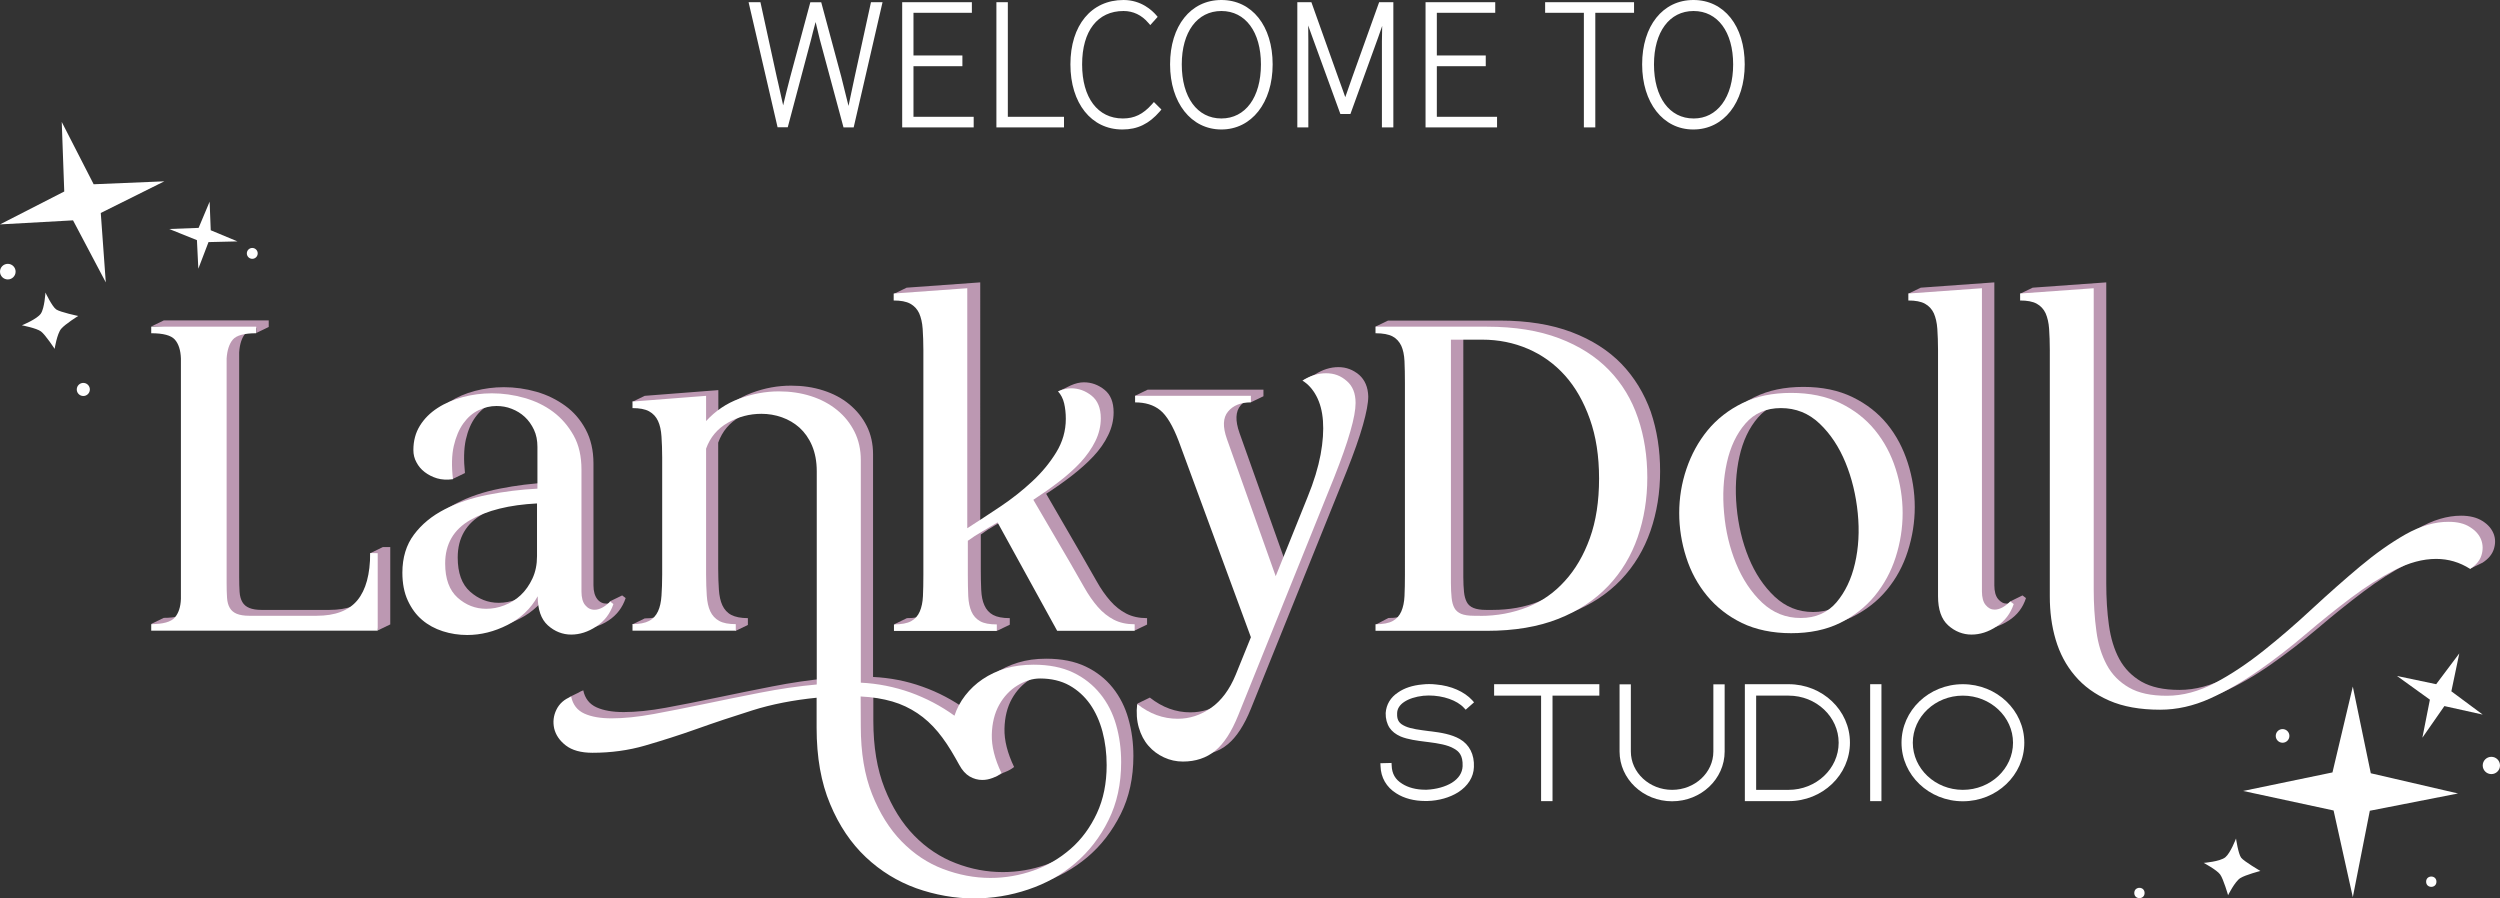 <?xml version="1.0" encoding="UTF-8"?>
<!-- Generator: Adobe Illustrator 27.7.0, SVG Export Plug-In . SVG Version: 6.00 Build 0)  -->
<svg xmlns="http://www.w3.org/2000/svg" xmlns:xlink="http://www.w3.org/1999/xlink" version="1.1" id="Layer_1" x="0px" y="0px" viewBox="0 0 1793.7 644.6" style="enable-background:new 0 0 1793.7 644.6;" xml:space="preserve">
<rect x="0" y="0" width="1793.7" height="644.6" fill="#333333" stroke="none"/>
<style type="text/css">
	.st0{fill:#BC98B2;}
	.st1{fill:#FFFFFF;}
</style>
<g id="Main_text_shadow">
	<path class="st0" d="M436.6,445.2c5.9-3.9,10-9.2,12.3-16.1l-2.5-1.9l-8.9,4.3v1.3c-0.8,0.2-1.6,0.3-2.3,0.3c-2.7,0-5-1.1-6.7-3.3   s-2.7-5.5-2.7-9.8v-87.5c0-9.4-1.9-17.5-5.6-24.4s-8.6-12.6-14.7-17s-12.9-7.8-20.6-10s-15.5-3.3-23.4-3.3c-7.1,0-14,0.9-20.8,2.7   s-12.8,4.4-18.1,7.8c-5.3,3.4-9.5,7.7-12.7,12.7s-4.7,10.8-4.7,17.5c0,3.1,0.7,6,2.2,8.8s3.4,5.1,5.9,7c1.9,1.5,4.1,2.7,6.5,3.7   l-0.4,1.1l5.3,4.6l8.9-4.3c-1-9.4-0.8-17.3,0.6-23.9c1.5-6.6,3.8-12,6.9-16.2c3.1-4.3,6.8-7.4,10.9-9.4c4.2-2,8.4-3,12.8-3   c3.8,0,7.4,0.7,10.9,2c3.5,1.4,6.7,3.3,9.4,5.8s4.9,5.6,6.6,9.2s2.5,7.8,2.5,12.3v30c-12.1,0.6-24,2.1-35.6,4.4   c-11.7,2.3-22,5.8-31.1,10.5s-16.4,10.7-21.9,18.1s-8.3,16.5-8.3,27.3c0,7.7,1.3,14.4,3.9,20s6,10.3,10.3,13.9s9.2,6.4,14.8,8.1   s11.5,2.7,17.5,2.7c9.8,0,19.4-2.4,28.9-7.2c9.5-4.8,16.7-11.7,21.7-20.6c0,9.6,2.5,16.6,7.3,20.9c4.9,4.4,10.5,6.6,16.7,6.6   S430.7,449.1,436.6,445.2L436.6,445.2z M394.3,394.7c0,6-1.1,11.4-3.3,16.1s-5,8.6-8.4,11.9s-7.3,5.7-11.7,7.3   c-4.4,1.7-8.8,2.5-13.1,2.5c-7.7,0-14.5-2.7-20.5-8s-8.9-13.5-8.9-24.5c0-14,6-24.4,18-31.2c12-6.9,28-10.8,48-11.9v37.8   L394.3,394.7L394.3,394.7z"></path>
	<path class="st0" d="M798.4,493.5c-5.2-6.5-11.7-11.6-19.5-15.3s-17.2-5.6-28.3-5.6c-7.3,0-14,0.9-20.2,2.8s-11.7,4.5-16.6,7.8   c-4.9,3.3-9.1,7.2-12.5,11.7s-6,9.3-7.7,14.5c-9.8-7.1-20.4-12.7-31.7-16.7c-11.4-4.1-23.2-6.4-35.5-7V326c0-7.5-1.5-14.3-4.5-20.3   s-7.2-11.2-12.5-15.6s-11.6-7.7-18.8-10s-14.8-3.4-23-3.4c-9.6,0-19,1.7-28.3,5.2s-17.2,8.8-23.9,16.1v-18.1l-52.8,4.1l-8.9,4.3   l3,2.4h12.4l-1.7-1.8c2.8,0.4,5.2,1,7.1,2.1c2.9,1.6,5,3.9,6.4,6.9s2.2,6.8,2.5,11.2c0.3,4.4,0.5,9.5,0.5,15.2v83.8   c0,5.6-0.2,10.7-0.5,15.2s-1.1,8.2-2.5,11.2s-3.5,5.3-6.4,6.9s-6.9,2.3-11.9,2.3l-8.9,4.3l7,3.5l5.7-3.1h58.8l2.5,4.3l8.9-4.3v-4.9   c-5,0-9-0.8-11.9-2.3s-5-3.9-6.4-6.9s-2.2-6.8-2.5-11.2s-0.5-9.5-0.5-15.2v-90.3c2.9-8.1,8.1-14.3,15.6-18.6   c7.5-4.3,15.5-6.4,24.1-6.4c5,0,9.9,0.8,14.7,2.5s9,4.2,12.7,7.5c3.6,3.3,6.6,7.6,8.9,12.8c2.3,5.2,3.4,11.4,3.4,18.4v152.8   c-13.3,1.2-26.9,3.2-40.6,5.9c-13.8,2.7-27.1,5.4-40,8.1c-12.9,2.7-25,5.1-36.4,7.2s-21.4,3.1-30.2,3.1c-7.9,0-14.4-1.1-19.5-3.4   s-8.3-6.4-9.5-12.2c-1.3,0.5-2.5,1-3.5,1.7l-6.4,3.1l-1.6,7.1l0,0c-1.2,3.6-1.4,7.3-0.6,11c1,4.6,3.8,8.6,8.3,12.2   c4.5,3.5,10.9,5.3,19.2,5.3c13.1,0,25.7-1.7,37.8-5.2s24.4-7.4,37-11.9c12.6-4.5,25.9-8.9,39.8-13.3c14-4.4,29.4-7.4,46.2-9.1v21.6   c0,21,3.2,39.3,9.7,54.7s15,28.1,25.6,38.1s22.7,17.5,36.2,22.3s27.3,7.3,41.2,7.3s26.3-2.1,39.1-6.4c12.7-4.3,24-10.6,33.8-18.9   c9.8-8.3,17.7-18.6,23.8-30.8s9.1-26.1,9.1-41.7c0-9.4-1.2-18.3-3.6-26.7C807.3,507.4,803.5,499.9,798.4,493.5L798.4,493.5z    M796,579.3c-4.7,10.1-10.9,18.6-18.8,25.5s-16.7,12.1-26.7,15.6s-20.3,5.3-30.9,5.3c-11.5,0-22.8-2.1-33.9-6.4   c-11.2-4.3-21.1-10.9-29.8-19.8c-8.8-9-15.8-20.3-21.2-33.9c-5.4-13.6-8.1-29.8-8.1-48.6v-21.6c8.5,0.4,16.1,1.6,22.7,3.6   c6.6,2,12.5,4.8,18,8.4c5.4,3.6,10.3,8.1,14.7,13.4s8.5,11.5,12.5,18.6l2.8,5c2.1,4,4.6,6.8,7.5,8.4c2.7,1.6,5.6,2.4,8.5,2.5   l0.9,2.1l5.9-3.1c0.4-0.1,0.8-0.2,1.1-0.4c2.4-0.9,4.5-2.1,6.4-3.6c-4.8-10-7.1-19.2-6.9-27.5c0.2-8.3,2-15.5,5.3-21.4   s7.7-10.6,13.1-13.9c5.4-3.3,10.8-5,16.2-5c8.1,0,15.2,1.7,21.1,5c5.9,3.3,10.9,7.8,14.8,13.4c4,5.6,6.9,12.2,8.9,19.7   s3,15.5,3,24.1C803,557.7,800.7,569.2,796,579.3L796,579.3z"></path>
	<path class="st0" d="M823,443.5c-5.8,0-10.8-1.1-15-3.3s-8-5.2-11.4-9.1s-6.7-8.5-9.8-14.1c-3.1-5.5-6.6-11.5-10.3-18l-25.9-44.7   c6.5-4.2,12.6-8.5,18.4-13c5.8-4.5,11-9.1,15.5-13.9s8-9.8,10.6-15.2c2.6-5.3,3.9-10.8,3.9-16.4c0-7.3-2.2-12.7-6.6-16.2   c-4.4-3.5-9.3-5.3-14.7-5.3c-2.9,0-6,0.7-9.4,2.2l-8.9,4.3l10.2,7.9l3.4-2.4c0.7,3.1,1,6.4,1,9.9c0,8.5-2.3,16.6-6.9,24.1   c-4.6,7.5-10.3,14.4-17.2,20.8s-14.5,12.3-22.8,18c-8.3,5.6-16.2,10.8-23.8,15.6V202.6l-52.8,3.8l-8.9,4.3l2.5,2.5h13.1l-1.5-1.5   c2.6,0.4,4.9,1,6.7,2c2.9,1.6,5,3.9,6.4,6.9c1.3,3,2.2,6.8,2.5,11.2c0.3,4.4,0.5,9.5,0.5,15.2v160.9c0,5.8-0.1,10.9-0.3,15.3   s-1,8.1-2.3,11.1c-1.4,3-3.4,5.3-6.2,6.9s-6.9,2.3-12.3,2.3l-8.9,4.3l2.7,2.7l11.8-2.3h52.4l-0.6,2.3l7.5,2l8.9-4.3v-4.7   c-5.2,0-9.2-0.8-12-2.3s-4.9-3.9-6.2-6.9c-1.4-3-2.1-6.7-2.3-11.1s-0.3-9.5-0.3-15.3v-24.4c3.1-2.3,6.5-4.5,10.2-6.6   c3.6-2.1,7.3-4.3,11.1-6.6l42.8,77.8H810l4.1,4.3l8.9-4.3V443.5L823,443.5z"></path>
	<path class="st0" d="M975.1,268.9c-4.3-3.6-9.2-5.5-14.8-5.5s-11.3,1.7-16.7,5.2l-9.1,4.4l14.9,0.8c1.5,1.8,2.9,3.8,4.1,6   c2.6,4.9,4.2,10.8,4.7,17.8s0,15.1-1.7,24.2s-4.8,19.4-9.4,30.6L924.3,409l-35-98.4c-3.1-8.8-2.9-15.3,0.8-19.7   c1.5-1.9,3.5-3.3,5.7-4.4l1.8,2.1l8.9-4.3v-4.7h-83.1l-8.9,4.3l1.5,2.6l14,2.2l-3.1-4.3c5.7,0.5,10.6,2.3,14.5,5.4   c4.7,3.8,9.1,11.1,13.3,22.2l51.9,140.6l-10.9,26.9c-4.4,10.6-10.3,18.5-17.7,23.8c-7.4,5.2-15.4,7.8-23.9,7.8   c-10.4,0-20.1-3.5-29.1-10.6l-8.9,4.3l5.2,12.5l5.1,0.6c1.5,4.9,3.7,9.1,6.7,12.5c3.1,3.5,6.8,6.3,11.1,8.3s8.8,3,13.6,3   c9.2,0,16.9-2.5,23.1-7.7c6.2-5.1,11.8-13.6,16.6-25.5l68.8-170.6c5.2-13.1,9.1-24.1,11.6-33s3.8-15.7,3.8-20.5   C981.5,277.8,979.3,272.6,975.1,268.9L975.1,268.9z"></path>
	<path class="st0" d="M1163.4,261.1c-9.4-9.7-21.3-17.3-35.8-22.8s-31.7-8.3-51.7-8.3h-80l-8.9,4.3l1.2,2.7h18l-2.3-1.6   c1.7,0.4,3.2,0.9,4.5,1.6c2.8,1.6,4.9,3.8,6.2,6.7c1.3,2.9,2.1,6.6,2.3,11.1s0.3,9.6,0.3,15.5v137.5c0,5.8-0.1,10.9-0.3,15.3   s-1,8.1-2.3,11.1c-1.4,3-3.4,5.3-6.2,6.9s-6.9,2.3-12.3,2.3l-8.9,4.7l6.2,2.9l11-2.9h71.7c19.8,0,36.9-2.9,51.2-8.6   c14.4-5.7,26.3-13.6,35.8-23.6s16.5-21.7,21.1-35s6.9-27.6,6.9-42.8c0-15.2-2.2-29.4-6.7-42.7   C1179.7,282.3,1172.7,270.8,1163.4,261.1L1163.4,261.1z M1149.6,381.8c-4.4,12.2-10.4,22.5-18,30.8s-16.6,14.6-27,18.8   c-10.4,4.2-21.7,6.2-33.8,6.2h-4.4c-4,0-7-0.5-9.2-1.4s-3.8-2.3-4.8-4.2c-1-1.9-1.7-4.3-2-7.3s-0.5-6.6-0.5-10.8V239.4h22.5   c11.7,0,22.6,2.2,32.8,6.6c10.2,4.4,19.1,10.8,26.6,19.2c7.5,8.4,13.4,18.9,17.8,31.2c4.4,12.4,6.6,26.6,6.6,42.7   C1156.2,355.2,1154,369.6,1149.6,381.8L1149.6,381.8z"></path>
	<path class="st0" d="M1354.1,304.4c-6.6-8.1-14.9-14.6-25-19.5s-21.8-7.3-35.2-7.3s-25,2.4-35,7.3s-18.3,11.4-25,19.5   s-11.7,17.3-15.2,27.7c-3.5,10.4-5.2,20.9-5.2,31.7s1.7,21.4,5,31.7s8.3,19.5,15,27.7c6.7,8.1,15,14.6,25,19.5s21.8,7.3,35.3,7.3   s25-2.5,35-7.3c10-4.9,18.3-11.4,25-19.5s11.7-17.3,15-27.7c3.3-10.3,5-20.9,5-31.7s-1.7-21.4-5-31.7   C1365.5,321.8,1360.7,312.5,1354.1,304.4L1354.1,304.4z M1339.8,400c-2.6,11.2-7.1,20.6-13.4,28c-6.4,7.4-14.8,11.1-25.5,11.1   s-19.8-3.7-27.7-11.1c-7.8-7.4-14-16.7-18.6-28s-7.4-23.3-8.6-36.2c-1.2-12.9-0.5-25,2-36.2s6.9-20.6,13.3-28   c6.3-7.4,14.8-11.1,25.5-11.1s19.8,3.7,27.7,11.1c7.8,7.4,14,16.7,18.6,28s7.5,23.3,8.8,36.2S1342.4,388.8,1339.8,400L1339.8,400z"></path>
	<path class="st0" d="M1789.1,382.9c-1.4-3.5-4-6.6-8-9.1s-9.1-3.8-15.3-3.8c-10,0-20.3,3.1-30.9,9.2s-21.5,13.9-32.7,23.1   c-11.2,9.3-22.6,19.3-34.2,30.2c-11.7,10.8-23.3,20.9-35,30.2c-11.7,9.3-23.3,17-34.8,23.1c-11.6,6.1-23.1,9.2-34.5,9.2   s-20.3-2-27.2-5.9c-6.9-4-12.2-9.4-15.9-16.2s-6.2-15-7.5-24.4s-1.9-19.4-1.9-30V202.6l-52.8,3.8l-8.9,4.3l2,3.2l16.5-1.2   c0.8,0.3,1.6,0.6,2.3,1c2.9,1.6,5.1,3.9,6.4,6.9s2.2,6.8,2.5,11.2c0.3,4.4,0.5,9.5,0.5,15.2v176.5c0,10.8,1.4,21.1,4.2,30.9   s7.4,18.4,13.8,25.9c6.3,7.5,14.5,13.4,24.5,17.8s22.2,6.6,36.6,6.6c12.1,0,24-2.7,35.8-8s23.4-12,34.8-20s22.7-16.7,33.8-26.1   c11-9.4,21.9-18.1,32.5-26.1s21.1-14.7,31.4-20s20.3-8,29.8-8c4.3,0,8.5,0.6,12.5,1.8l2.9,9.7l8.9-4.3c4.2-2.7,6.9-6,8.1-9.8   C1790.5,390.1,1790.5,386.4,1789.1,382.9L1789.1,382.9z"></path>
	<path class="st0" d="M265.7,396.9l1.7,26.8c-0.6,1-1.3,1.9-2,2.8c-6.1,7.4-15.9,11.1-29.2,11.1h-48.4c-3.8,0-6.7-0.5-8.9-1.4   s-3.9-2.3-5-4.2c-1.1-1.9-1.8-4.3-2-7.3s-0.3-6.6-0.3-10.8V252.8c0.4-6,1.9-10.6,4.5-13.6c1.6-1.8,4.2-3.1,7.8-3.8v3.5l8.9-4.3   v-4.7h-75.3l-8.9,4.3l8.9,0.4c8.5,0,14.2,1.5,16.9,4.5s4.2,7.6,4.4,13.6v172.5c-0.2,5.8-1.7,10.3-4.4,13.4s-8.3,4.7-16.9,4.7   l-8.9,4.3l10.1,3.6l-0.5-3.2h151.5l1.4,4.3l8.9-4.3v-55.5h-5.3L265.7,396.9L265.7,396.9z"></path>
	<path class="st0" d="M1442.3,431.5v1.3c-0.8,0.2-1.6,0.3-2.3,0.3c-2.5,0-4.6-1.1-6.4-3.3s-2.7-5.5-2.7-9.8V202.6l-52.8,3.8   l-8.9,4.3l4.4,3.2l13.8-1.3c0.9,0.3,1.7,0.7,2.5,1.1c2.9,1.6,5.1,3.9,6.4,6.9s2.2,6.8,2.5,11.2c0.3,4.4,0.5,9.5,0.5,15.2v176.5   c0,9.6,2.4,16.6,7.3,20.9s10.5,6.6,16.7,6.6s12-1.9,18-5.8s10.1-9.2,12.3-16.1l-2.5-1.9L1442.3,431.5L1442.3,431.5z"></path>
	<path class="st1" d="M1007.5,503.6c3.3-2.2,8.1-3.8,13.7-4.4c1.3-0.1,2.6-0.2,3.9-0.2c10.4,0,20.3,3.5,25.2,8.8l1.3,1.4l6-5.3   l-1.3-1.5c-5.7-6.2-15.2-10.4-25.9-11.3c-1.7-0.2-3.3-0.3-5-0.3s-3.3,0.1-5,0.3c-6.9,0.6-12.9,2.6-17.3,5.7   c-5.4,3.5-8.5,8.7-8.9,14.8c-0.1,4,0.9,7.7,2.8,10.6c1.8,2.6,4.3,4.6,7.9,6.2c5.3,2.2,11.8,3,18.1,3.8l2.4,0.3   c6.2,0.8,13.3,1.9,17.8,4.6c3.4,1.9,6.5,4.7,6.2,12.6c-0.2,4.8-2.8,8.8-7.7,11.9c-4.7,2.9-11.3,4.7-18,5c-0.4,0-0.8,0-1.2,0l0,0   c-6.3,0-12.2-1.5-16.5-4.3c-4.9-3-7.3-7.2-7.5-13l-0.1-1.9l-8,0.2l0.1,2c0.2,8.2,4.2,15.2,11.3,19.6c5.6,3.6,12.8,5.5,20.8,5.5   c0.5,0,1,0,1.5,0c8.2-0.2,16.1-2.5,22-6.2c7.1-4.5,11.2-11,11.4-18.2c0.4-8.9-3.2-16.1-10.2-20.1c-6-3.4-13.5-4.6-20.7-5.5   l-1.1-0.1c-6.7-0.9-13-1.6-17.2-3.5c-2.2-1-3.7-2-4.6-3.4c-1-1.4-1.4-3.2-1.3-5.8C1002.4,508.6,1004.2,505.8,1007.5,503.6   L1007.5,503.6z"></path>
	<polygon class="st1" points="1072,499.1 1105.7,499.1 1105.7,574.8 1113.9,574.8 1113.9,499.1 1147.5,499.1 1147.5,490.9    1072,490.9  "></polygon>
	<path class="st1" d="M1229.3,539.2c0,15.2-13.3,27.5-29.6,27.5s-29.6-12.4-29.6-27.5V491h-8.1v48.2c0,19.7,16.9,35.7,37.7,35.7   s37.7-16,37.7-35.7V491h-8.1V539.2L1229.3,539.2z"></path>
	<path class="st1" d="M1283.3,490.9h-31.4v83.9h31.4c24.3,0,44-18.8,44-42S1307.6,490.9,1283.3,490.9L1283.3,490.9z M1283.3,566.7   H1260v-67.6h23.3c19.8,0,35.9,15.2,35.9,33.8S1303.1,566.7,1283.3,566.7L1283.3,566.7z"></path>
	<rect x="1341.8" y="490.9" class="st1" width="8.1" height="83.9"></rect>
	<path class="st1" d="M1408.3,490.9c-24.3,0-44,18.8-44,42s19.7,42,44,42s44.1-18.8,44.1-42S1432.7,490.9,1408.3,490.9z    M1408.3,566.7c-19.8,0-35.9-15.2-35.9-33.8s16.1-33.8,35.9-33.8s36,15.2,36,33.8S1428.2,566.7,1408.3,566.7z"></path>
</g>
<g id="Main_text">
	<path class="st1" d="M271,396.9v55.6H108.5v-4.7c8.5,0,14.2-1.6,16.9-4.7s4.2-7.6,4.4-13.4V257.2c-0.2-6-1.7-10.6-4.4-13.6   c-2.7-3-8.3-4.5-16.9-4.5v-4.7h75.3v4.7c-8.5,0-14.1,1.5-16.7,4.5c-2.6,3-4.1,7.6-4.5,13.6v160.9c0,4.2,0.1,7.8,0.3,10.8   s0.9,5.5,2,7.3c1.1,1.9,2.8,3.3,5,4.2s5.2,1.4,8.9,1.4h48.4c13.3,0,23.1-3.7,29.2-11.1s9.2-18.7,9.2-33.9L271,396.9L271,396.9z"></path>
	<path class="st1" d="M440.1,433.4c-2.3,6.9-6.4,12.2-12.3,16.1s-11.9,5.8-18,5.8s-11.8-2.2-16.7-6.6c-4.9-4.4-7.3-11.4-7.3-20.9   c-5,9-12.2,15.8-21.7,20.6s-19.1,7.2-28.9,7.2c-6,0-11.9-0.9-17.5-2.7s-10.6-4.5-14.8-8.1c-4.3-3.6-7.7-8.3-10.3-13.9   c-2.6-5.6-3.9-12.3-3.9-20c0-10.8,2.8-20,8.3-27.3c5.5-7.4,12.8-13.4,21.9-18.1s19.4-8.2,31.1-10.5s23.5-3.8,35.6-4.4v-30   c0-4.6-0.8-8.7-2.5-12.3c-1.7-3.6-3.9-6.7-6.6-9.2s-5.8-4.4-9.4-5.8c-3.5-1.4-7.2-2-10.9-2c-4.4,0-8.6,1-12.8,3   c-4.2,2-7.8,5.1-10.9,9.4s-5.4,9.7-6.9,16.2s-1.7,14.5-0.6,23.9c-4.2,0.6-8,0.4-11.4-0.6s-6.4-2.6-8.9-4.5s-4.5-4.3-5.9-7   c-1.5-2.7-2.2-5.6-2.2-8.8c0-6.7,1.6-12.5,4.7-17.5s7.3-9.2,12.7-12.7s11.4-6,18.1-7.8s13.7-2.7,20.8-2.7c7.9,0,15.7,1.1,23.4,3.3   c7.7,2.2,14.6,5.5,20.6,10s10.9,10.2,14.7,17c3.8,6.8,5.6,15,5.6,24.4v87.5c0,4.4,0.9,7.7,2.7,9.8c1.8,2.2,4,3.3,6.7,3.3   c3.5,0,7.3-2,11.2-5.9L440.1,433.4L440.1,433.4z M385.4,361.2c-20,1-36,5-48,11.9s-18,17.3-18,31.2c0,11,3,19.2,8.9,24.5   s12.8,8,20.5,8c4.4,0,8.8-0.8,13.1-2.5c4.4-1.7,8.3-4.1,11.7-7.3s6.2-7.2,8.4-11.9s3.3-10,3.3-16.1v-37.8L385.4,361.2L385.4,361.2z   "></path>
	<path class="st1" d="M741.6,476.9c11,0,20.5,1.9,28.3,5.6s14.3,8.9,19.5,15.3s9,13.9,11.4,22.3s3.6,17.3,3.6,26.7   c0,15.6-3,29.5-9.1,41.7c-6,12.2-14,22.4-23.8,30.8s-21,14.6-33.8,18.9c-12.7,4.3-25.7,6.4-39.1,6.4s-27.7-2.5-41.2-7.3   c-13.5-4.9-25.6-12.3-36.2-22.3s-19.2-22.7-25.6-38.1c-6.5-15.4-9.7-33.6-9.7-54.7v-21.6c-16.9,1.7-32.3,4.7-46.2,9.1   c-14,4.4-27.2,8.8-39.8,13.3c-12.6,4.5-25,8.4-37,11.9s-24.7,5.2-37.8,5.2c-8.3,0-14.7-1.8-19.2-5.3s-7.2-7.6-8.3-12.2   c-1-4.6-0.5-9.1,1.6-13.4c2.1-4.3,5.6-7.5,10.6-9.4c1.2,5.8,4.4,9.9,9.5,12.2s11.6,3.4,19.5,3.4c8.8,0,18.8-1,30.2-3.1   c11.4-2.1,23.5-4.5,36.4-7.2s26.2-5.4,40-8.1c13.8-2.7,27.3-4.7,40.6-5.9v-153c0-7.1-1.2-13.2-3.4-18.4s-5.3-9.5-8.9-12.8   c-3.7-3.3-7.9-5.8-12.7-7.5s-9.7-2.5-14.7-2.5c-8.5,0-16.6,2.1-24.1,6.4s-12.7,10.5-15.6,18.6v90.3c0,5.6,0.2,10.7,0.5,15.2   s1.1,8.2,2.5,11.2s3.5,5.3,6.4,6.9c2.9,1.6,6.9,2.3,11.9,2.3v4.7h-74.1v-4.7c5,0,9-0.8,11.9-2.3s5-3.9,6.4-6.9s2.2-6.8,2.5-11.2   s0.5-9.5,0.5-15.2v-83.8c0-5.6-0.2-10.7-0.5-15.2s-1.1-8.2-2.5-11.2s-3.5-5.3-6.4-6.9s-6.9-2.3-11.9-2.3v-4.7l52.8-4.1v18.1   c6.7-7.3,14.6-12.7,23.9-16.1s18.7-5.2,28.3-5.2c8.1,0,15.8,1.1,23,3.4s13.4,5.6,18.8,10s9.5,9.6,12.5,15.6s4.5,12.8,4.5,20.3   v159.7c12.3,0.6,24.1,3,35.5,7c11.3,4.1,21.9,9.6,31.7,16.7c1.7-5.2,4.2-10,7.7-14.5s7.6-8.4,12.5-11.7s10.4-5.9,16.6-7.8   C727.6,477.8,734.4,476.9,741.6,476.9L741.6,476.9z M617.6,521.2c0,18.8,2.7,35,8.1,48.6c5.4,13.6,12.5,25,21.2,33.9   c8.8,9,18.7,15.6,29.8,19.8s22.5,6.4,33.9,6.4c10.6,0,20.9-1.8,30.9-5.3s18.9-8.8,26.7-15.6s14.1-15.4,18.8-25.5s7-21.6,7-34.5   c0-8.5-1-16.6-3-24.1s-5-14.1-8.9-19.7c-4-5.6-8.9-10.1-14.8-13.4c-5.9-3.3-13-5-21.1-5c-5.4,0-10.8,1.7-16.2,5s-9.8,8-13.1,13.9   s-5.1,13.1-5.3,21.4s2.1,17.5,6.9,27.5c-1.9,1.5-4,2.7-6.4,3.6c-2.4,0.9-4.8,1.4-7.3,1.4c-3.1,0-6.2-0.8-9.1-2.5   c-2.9-1.7-5.4-4.5-7.5-8.4l-2.8-5c-4-7.1-8.1-13.3-12.5-18.6s-9.3-9.8-14.7-13.4c-5.4-3.6-11.4-6.5-18-8.4s-14.1-3.2-22.7-3.6   L617.6,521.2L617.6,521.2z"></path>
	<path class="st1" d="M767.6,403.4c3.8,6.5,7.2,12.5,10.3,18s6.4,10.2,9.8,14.1c3.4,3.9,7.2,6.9,11.4,9.1s9.2,3.3,15,3.3v4.7h-55.6   l-42.8-77.8c-3.8,2.3-7.5,4.5-11.1,6.6c-3.7,2.1-7,4.3-10.2,6.6v24.4c0,5.8,0.1,10.9,0.3,15.3s1,8.1,2.3,11.1s3.4,5.3,6.2,6.9   s6.8,2.3,12,2.3v4.7h-73.8V448c5.4,0,9.5-0.8,12.3-2.3s4.9-3.9,6.2-6.9s2.1-6.7,2.3-11.1s0.3-9.5,0.3-15.3V251.2   c0-5.6-0.2-10.7-0.5-15.2s-1.2-8.2-2.5-11.2c-1.4-3-3.5-5.3-6.4-6.9c-2.9-1.6-6.9-2.3-11.9-2.3v-5l52.8-3.8V379   c7.5-4.8,15.4-10,23.8-15.6s15.9-11.6,22.8-18c6.9-6.4,12.6-13.3,17.2-20.8c4.6-7.5,6.9-15.5,6.9-24.1c0-4-0.4-7.7-1.2-11.1   s-2.3-6.3-4.4-8.6c3.3-1.5,6.5-2.2,9.4-2.2c5.4,0,10.3,1.8,14.7,5.3s6.6,9,6.6,16.2c0,5.6-1.3,11.1-3.9,16.4   c-2.6,5.3-6.2,10.4-10.6,15.2c-4.5,4.8-9.6,9.4-15.5,13.9c-5.8,4.5-12,8.8-18.4,13L767.6,403.4L767.6,403.4z"></path>
	<path class="st1" d="M934.5,273.1c5.4-3.5,11-5.3,16.9-5.3s10.6,1.8,14.8,5.5c4.3,3.6,6.4,8.9,6.4,15.8c0,4.8-1.2,11.6-3.8,20.5   c-2.5,8.9-6.4,19.8-11.6,33l-68.8,170.6c-4.8,11.9-10.3,20.4-16.6,25.5c-6.2,5.1-14,7.7-23.1,7.7c-4.8,0-9.3-1-13.6-3   s-8-4.7-11.1-8.3c-3.1-3.5-5.4-7.9-6.9-13s-1.9-10.8-1.2-17c9,7.1,18.6,10.6,29.1,10.6c8.5,0,16.5-2.6,23.9-7.8   s13.3-13.1,17.7-23.8l10.9-26.9l-51.8-140.7c-4.2-11-8.6-18.4-13.3-22.2c-4.7-3.8-10.7-5.6-18-5.6V284h83.1v4.7   c-7.3,0-12.8,2.2-16.4,6.6c-3.7,4.4-3.9,10.9-0.8,19.7l35,98.4l22.8-56.6c4.6-11.2,7.7-21.5,9.4-30.6c1.7-9.2,2.2-17.2,1.7-24.2   s-2.1-12.9-4.7-17.8S938.6,275.6,934.5,273.1L934.5,273.1z"></path>
	<path class="st1" d="M1066.9,234.4c20,0,37.2,2.8,51.7,8.3s26.4,13.1,35.8,22.8s16.3,21.1,20.8,34.4c4.5,13.2,6.7,27.4,6.7,42.7   c0,15.3-2.3,29.5-6.9,42.8s-11.6,25-21.1,35s-21.4,17.9-35.8,23.6s-31.5,8.6-51.2,8.6h-80v-4.7c5.4,0,9.5-0.8,12.3-2.3   s4.9-3.9,6.2-6.9s2.1-6.7,2.3-11.1s0.3-9.5,0.3-15.3V274.7c0-5.8-0.1-11-0.3-15.5s-1-8.2-2.3-11.1c-1.4-2.9-3.4-5.2-6.2-6.7   s-6.9-2.3-12.3-2.3v-4.7H1066.9L1066.9,234.4z M1061.9,441.9c12.1,0,23.3-2.1,33.8-6.2s19.4-10.4,27-18.8   c7.6-8.3,13.6-18.6,18-30.8s6.6-26.4,6.6-42.7c0-16.3-2.2-30.3-6.6-42.7s-10.3-22.8-17.8-31.2c-7.5-8.4-16.4-14.8-26.6-19.2   s-21.2-6.6-32.8-6.6H1041v174.4c0,4.2,0.2,7.8,0.5,10.8s1,5.5,2,7.3c1,1.9,2.7,3.3,4.8,4.2s5.3,1.4,9.2,1.4h4.4V441.9z"></path>
	<path class="st1" d="M1285.1,281.9c13.3,0,25.1,2.4,35.2,7.3s18.4,11.4,25,19.5s11.5,17.3,14.8,27.7c3.3,10.3,5,20.9,5,31.7   s-1.7,21.4-5,31.7s-8.3,19.5-15,27.7c-6.7,8.1-15,14.6-25,19.5s-21.7,7.3-35,7.3s-25.3-2.5-35.3-7.3c-10-4.9-18.3-11.4-25-19.5   s-11.7-17.3-15-27.7c-3.3-10.3-5-20.9-5-31.7s1.7-21.4,5.2-31.7c3.5-10.3,8.5-19.5,15.2-27.7c6.7-8.1,15-14.6,25-19.5   C1260.1,284.3,1271.8,281.9,1285.1,281.9L1285.1,281.9z M1292,443.4c10.6,0,19.1-3.7,25.5-11.1c6.3-7.4,10.8-16.7,13.4-28   c2.6-11.2,3.3-23.3,2-36.2s-4.2-25-8.8-36.2c-4.6-11.2-10.8-20.6-18.6-28c-7.8-7.4-17-11.1-27.7-11.1s-19.1,3.7-25.5,11.1   s-10.8,16.7-13.3,28s-3.2,23.3-2,36.2c1.1,12.9,4,25,8.6,36.2s10.8,20.6,18.6,28C1272.1,439.7,1281.3,443.4,1292,443.4L1292,443.4z   "></path>
	<path class="st1" d="M1444.8,433.4c-2.3,6.9-6.4,12.2-12.3,16.1s-11.9,5.8-18,5.8s-11.8-2.2-16.7-6.6c-4.9-4.4-7.3-11.4-7.3-20.9   V251.2c0-5.6-0.2-10.7-0.5-15.2s-1.2-8.2-2.5-11.2c-1.4-3-3.5-5.3-6.4-6.9c-2.9-1.6-6.9-2.3-11.9-2.3v-5l52.8-3.8v217.5   c0,4.4,0.9,7.7,2.7,9.8c1.8,2.2,3.9,3.3,6.4,3.3c3.5,0,7.3-2,11.2-5.9L1444.8,433.4L1444.8,433.4z"></path>
	<path class="st1" d="M1756.9,374.4c6.2,0,11.3,1.2,15.3,3.8c4,2.5,6.6,5.5,8,9.1c1.3,3.5,1.4,7.2,0.2,11.1c-1.2,3.9-4,7.1-8.1,9.8   c-7.5-4.8-15.6-7.2-24.4-7.2c-9.6,0-19.5,2.7-29.8,8s-20.8,12-31.4,20s-21.5,16.7-32.5,26.1s-22.3,18.1-33.8,26.1   c-11.5,8-23.1,14.7-34.8,20c-11.8,5.3-23.7,8-35.8,8c-14.4,0-26.6-2.2-36.6-6.6s-18.2-10.3-24.5-17.8c-6.4-7.5-10.9-16.1-13.8-25.9   s-4.2-20.1-4.2-30.9V251.2c0-5.6-0.2-10.7-0.5-15.2s-1.2-8.2-2.5-11.2c-1.4-3-3.5-5.3-6.4-6.9c-2.9-1.6-6.9-2.3-11.9-2.3v-5   l52.8-3.8v215.9c0,10.6,0.6,20.6,1.9,30c1.2,9.4,3.8,17.5,7.5,24.4s9.1,12.3,15.9,16.2c6.9,4,15.9,5.9,27.2,5.9s23-3.1,34.5-9.2   c11.6-6.1,23.2-13.9,34.8-23.1c11.7-9.3,23.3-19.3,35-30.2c11.7-10.8,23.1-20.9,34.2-30.2c11.1-9.3,22-17,32.7-23.1   C1736.6,377.4,1747,374.3,1756.9,374.4L1756.9,374.4z"></path>
</g>
<polygon class="st1" points="1688.1,492.6 1701,554.8 1763.6,569.3 1700.3,581.7 1688.1,643.7 1674.3,581.5 1609.4,567.5   1673.5,554.2 "></polygon>
<polygon class="st1" points="1764.5,468.8 1758.8,496 1781.3,512.7 1753.8,506.6 1738,529.3 1743.4,502 1719.8,485 1747.9,490.9 "></polygon>
<circle class="st1" cx="1787.5" cy="549.2" r="6.2"></circle>
<circle class="st1" cx="1637.7" cy="528" r="4.9"></circle>
<circle class="st1" cx="1744.4" cy="632.6" r="3.7"></circle>
<circle class="st1" cx="1535" cy="640.7" r="3.7"></circle>
<path class="st1" d="M1621.8,624.9c0,0-10.5,2.7-14.4,5.1s-8.8,12.3-8.8,12.3s-3.3-11.6-5.7-14.9c-2.4-3.3-11.8-8.3-11.8-8.3  s11.7-0.9,15.5-4s7.7-13.5,7.7-13.5s1.6,11.1,3.7,13.8S1621.8,624.9,1621.8,624.9L1621.8,624.9z"></path>
<polygon class="st1" points="44.3,87.5 67.2,132.2 117.9,130.1 72.3,152.8 75.9,202.6 52.4,158.1 0,161 46.1,137.4 "></polygon>
<polygon class="st1" points="150.4,144.7 151.2,165.2 170.4,173.2 149.6,173.7 142.3,192.8 141.3,172.3 121.4,164.3 142.5,163.5 "></polygon>
<path class="st1" d="M56.1,226.7c0,0-9.2,5.7-12.2,9.2s-4.7,14.4-4.7,14.4s-6.6-10.1-9.8-12.5s-13.7-4.4-13.7-4.4s10.9-4.4,13.6-8.4  s3.3-15.1,3.3-15.1s4.8,10.1,7.7,12.1S56.1,226.7,56.1,226.7L56.1,226.7z"></path>
<circle class="st1" cx="5.6" cy="194.9" r="5.6"></circle>
<ellipse transform="matrix(3.327798e-02 -0.999 0.999 3.327798e-02 -221.339 329.969)" class="st1" cx="59.9" cy="279.4" rx="4.7" ry="4.7"></ellipse>
<circle class="st1" cx="181" cy="181.8" r="3.9"></circle>
<path class="st1" d="M624.9,1.6h8.3l-20.7,89.8h-7.3l-17-63.1c-0.9-3.7-1.7-7.1-2.5-10.4c-0.2-0.7-0.3-1.4-0.5-2.1  c-0.2,0.8-0.4,1.5-0.6,2.2c-0.9,3.4-1.8,6.6-2.6,10.1l-16.8,63.2h-7.3L537.1,1.6h8.5l11.7,53.6l1,4.3c1.2,5.3,2.4,10.7,3.6,16.1  c1.4-6,3-12.6,5.1-20.5l14.4-53.5h7.8l14.4,53.5c1.2,4.7,2.3,9.4,3.5,14.1c0.6,2.2,1.1,4.5,1.7,6.8c0.5-2.3,0.9-4.5,1.4-6.7  c1-4.6,2-9.4,3-14.1L624.9,1.6z M655.4,47.5h35.1v-7.7h-35.1V9.2h41.9V1.6h-50v89.8h51.3v-7.6h-43.2V47.5z M723.1,1.6h-8.2v89.8  h48.5v-7.6h-40.3V1.6z M826.5,74.8c-6.4,7.2-12.6,10.2-20.9,10.2c-18,0-29.2-14.9-29.2-38.8c0-24,11.1-38.3,29.7-38.3  c6.9,0,13,2.9,17.7,8.4l1.5,1.7l5.3-5.9l-1.1-1.3C826.7,7.6,818.9,0,806.1,0C783,0,768,18.1,768,46.2c0,27.9,15,46.7,37.2,46.7  l0.2,0c10.7,0,19-4,26.7-12.9l1.2-1.4l-5.4-5.4L826.5,74.8z M913.1,46.2c0,27.5-15.1,46.7-36.8,46.7s-36.8-19.2-36.8-46.7  c0-27.6,14.8-46.2,36.8-46.2C898.3,0,913.1,18.6,913.1,46.2z M847.9,46.2c0,23.6,11.1,38.8,28.4,38.8s28.4-15.2,28.4-38.8  c0-23.3-11.1-38.3-28.4-38.3S847.9,22.9,847.9,46.2z M970.4,54.9c-1.4,3.9-2.8,7.9-4.1,11.7c-0.4,1-0.7,2.1-1.1,3.1  c-0.6-1.7-1.2-3.4-1.8-5.1c-1.2-3.2-2.3-6.5-3.5-9.7l-19-53.3h-10.1v89.8h7.9V29.6c0-3.4,0-7.3-0.1-11.3l3.1,8.6l20,54.9h7.2  l19.9-54.9l2.9-8.3c-0.1,3.8-0.2,7.7-0.2,11v61.8h8.2V1.6h-10.2L970.4,54.9z M1030.9,47.5h35.1v-7.7h-35.1V9.2h41.9V1.6h-50v89.8  h51.3v-7.6h-43.2V47.5z M1108.6,9.2h27.8v82.2h8.2V9.2h27.8V1.6h-63.8V9.2z M1251.8,46.2c0,27.5-15.1,46.7-36.8,46.7l-0.2,0  c-21.6,0-36.6-19.2-36.6-46.7C1178.2,18.6,1193,0,1215,0S1251.8,18.6,1251.8,46.2z M1235.6,74.6c5.2-7,7.9-16.8,7.9-28.4  c0-23.3-11.1-38.3-28.4-38.3c-17.3,0-28.4,15-28.4,38.3c0,23.6,11.1,38.8,28.4,38.8l0.2,0C1223.5,85,1230.5,81.4,1235.6,74.6z"></path>
</svg>

